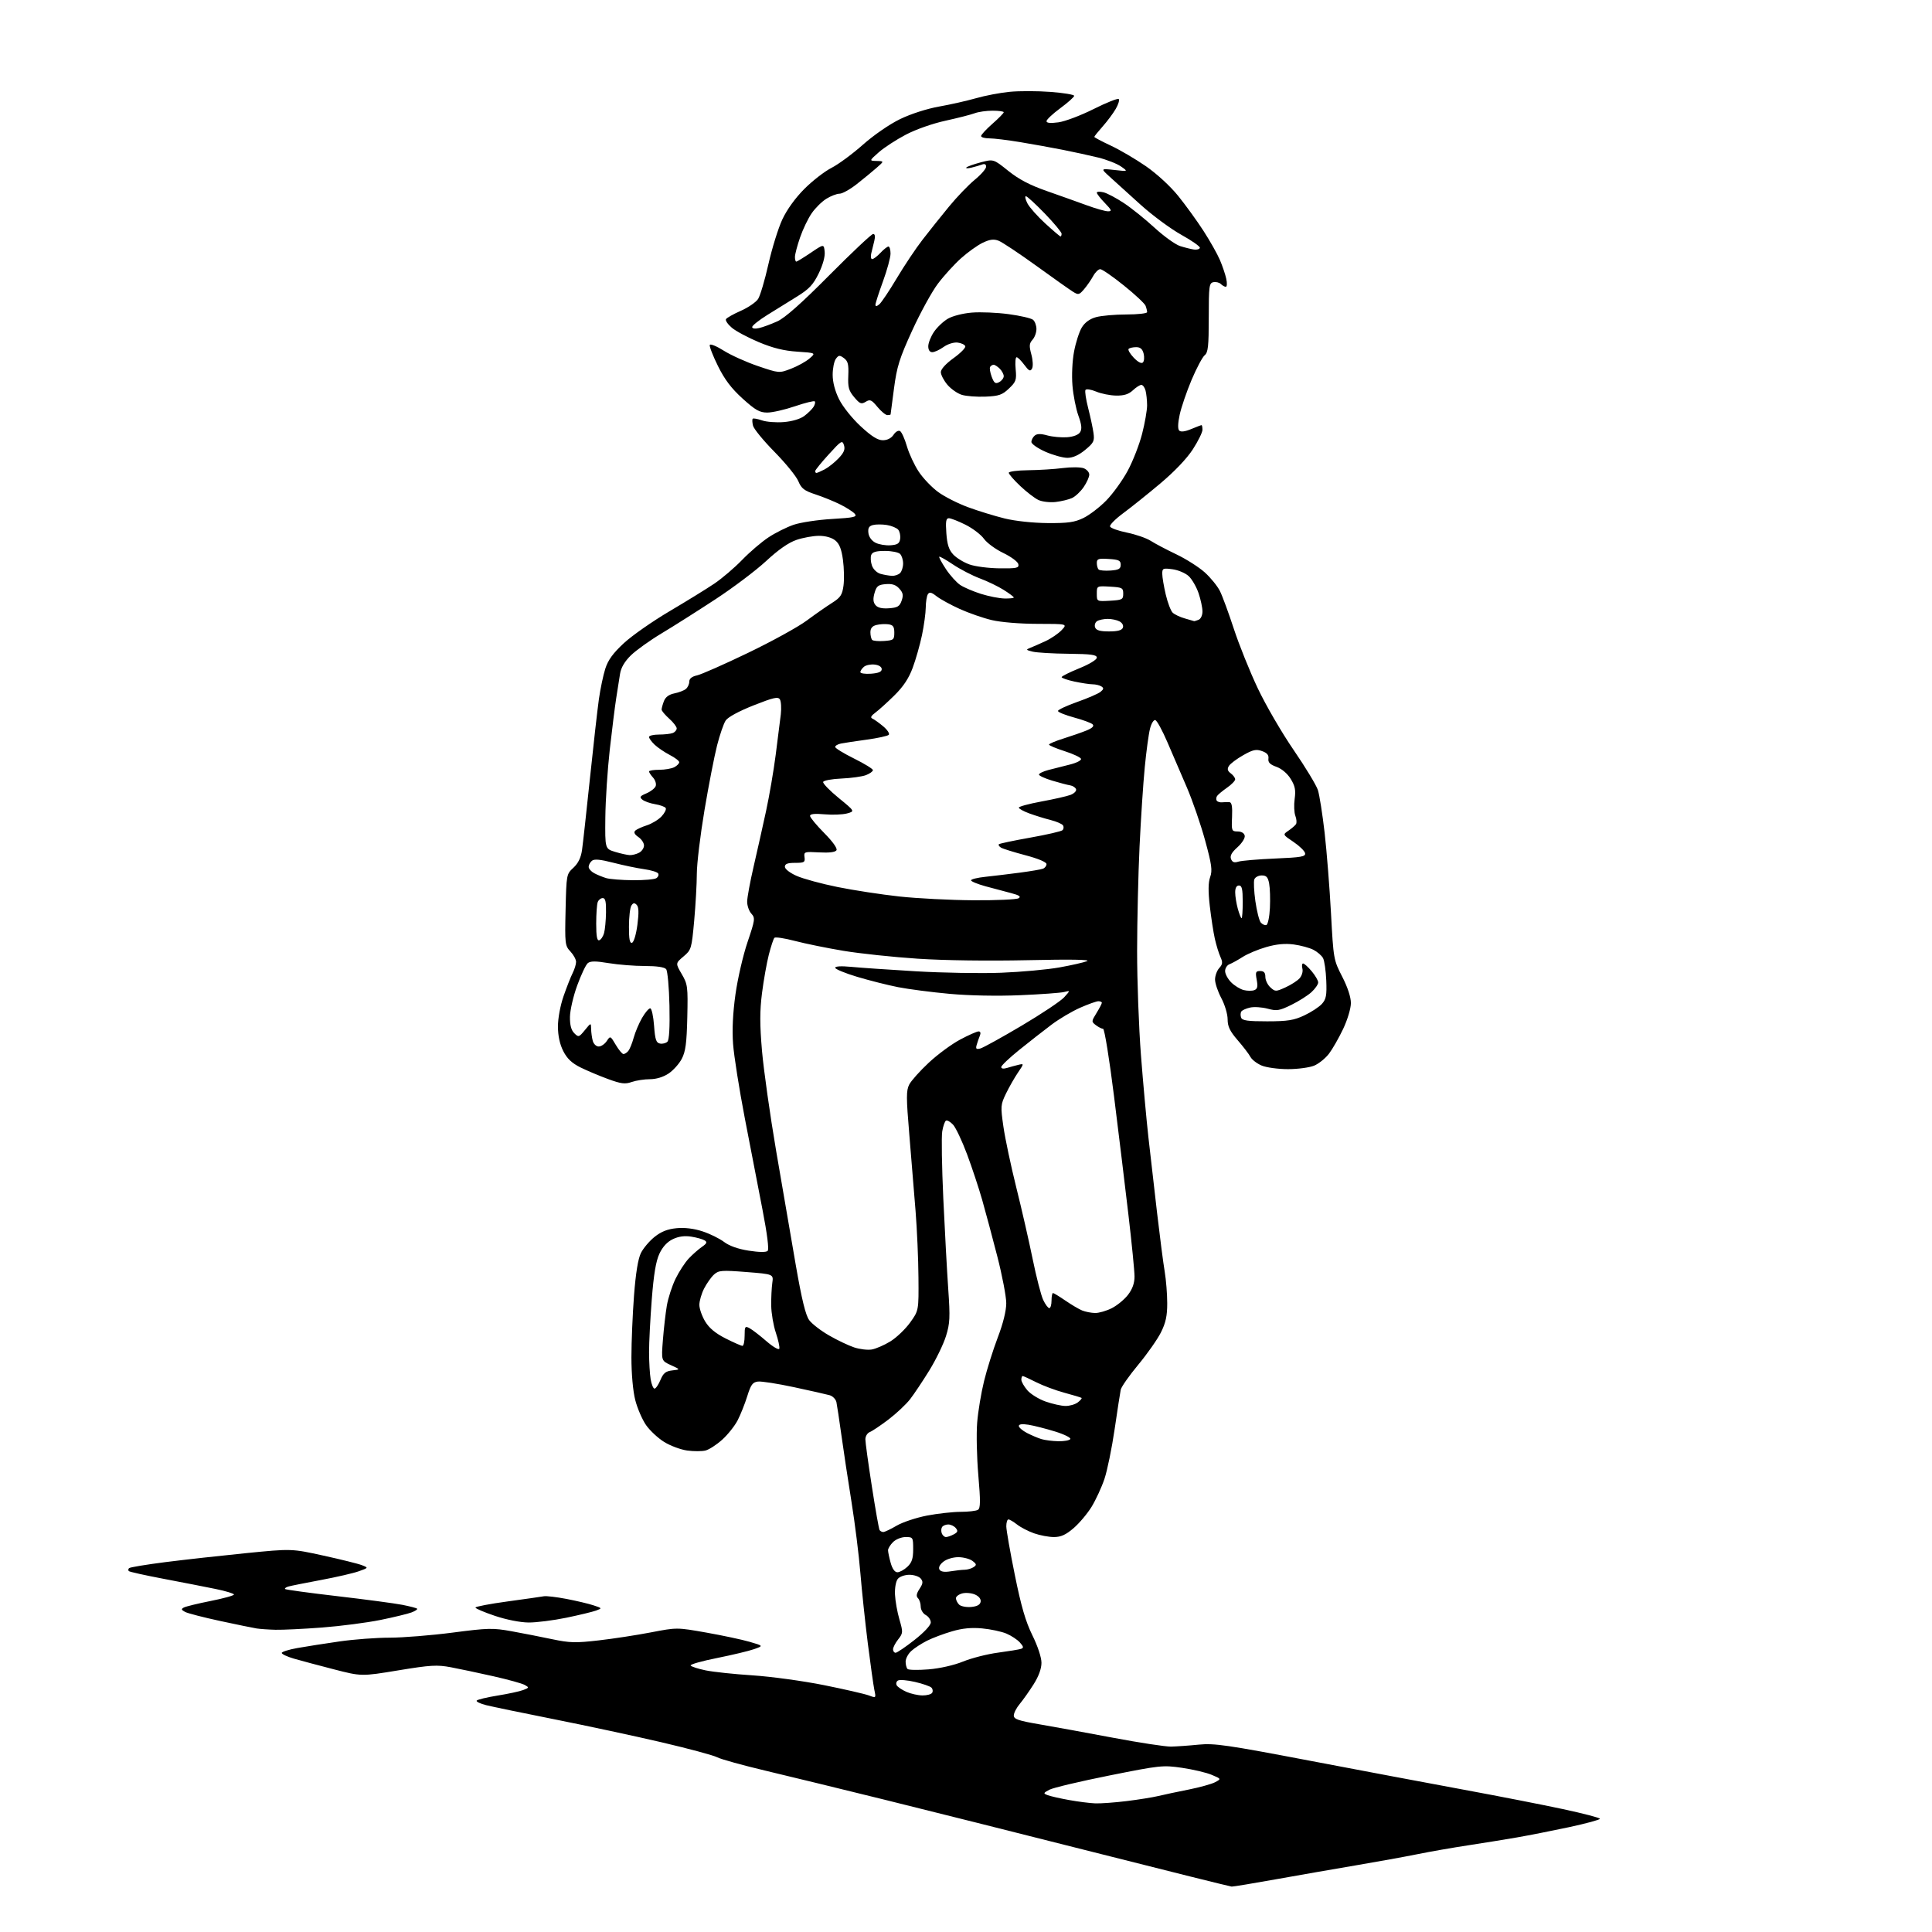 <?xml version="1.0" encoding="UTF-8" standalone="no"?>
<svg 
  version="1.1" 
  xmlns="http://www.w3.org/2000/svg" 
  xmlns:xlink="http://www.w3.org/1999/xlink" 
  xmlns:svg="http://www.w3.org/2000/svg"
  xmlns:rdf="http://www.w3.org/1999/02/22-rdf-syntax-ns#"
  xmlns:cc="http://creativecommons.org/ns#"
  xmlns:dc="http://purl.org/dc/elements/1.1/"
  viewBox="0 0 768 768"
  width="768"
  height="768"
>
<style>svg {background-color: white; }</style>"
<path stroke="none" fill="black" fill-rule="evenodd" d="M489.61,749.95C489.00,749.92 464.43,743.80 435.00,736.34C405.57,728.89 368.00,719.46 351.50,715.38C335.00,711.30 313.90,706.16 304.61,703.95C295.32,701.75 286.54,699.32 285.11,698.55C283.67,697.78 273.70,695.09 262.94,692.58C252.18,690.07 233.06,685.97 220.44,683.46C207.82,680.95 195.59,678.42 193.26,677.83C190.93,677.25 189.23,676.43 189.48,676.03C189.74,675.62 193.43,674.72 197.69,674.03C201.95,673.35 206.58,672.35 207.97,671.82C210.36,670.91 210.39,670.80 208.59,669.79C207.54,669.20 201.91,667.64 196.09,666.33C190.26,665.02 182.68,663.41 179.22,662.76C173.72,661.73 171.15,661.88 158.31,664.00C143.68,666.41 143.68,666.41 132.59,663.55C126.49,661.98 119.36,660.07 116.75,659.31C114.14,658.55 112.00,657.54 112.00,657.07C112.00,656.61 114.81,655.72 118.25,655.11C121.69,654.50 129.19,653.32 134.93,652.50C140.66,651.67 149.66,651.00 154.93,651.00C160.19,650.99 171.42,650.09 179.89,648.99C194.06,647.14 195.91,647.10 203.39,648.45C207.85,649.26 215.10,650.68 219.50,651.61C226.48,653.08 228.84,653.14 238.00,652.08C243.78,651.42 253.13,649.98 258.79,648.89C269.08,646.91 269.08,646.91 280.79,648.98C287.23,650.12 294.98,651.77 298.00,652.65C303.50,654.25 303.50,654.25 299.74,655.57C297.68,656.30 291.05,657.88 285.02,659.09C278.99,660.29 274.27,661.63 274.54,662.07C274.81,662.51 277.48,663.37 280.46,663.99C283.44,664.61 291.87,665.51 299.19,665.98C306.51,666.46 319.28,668.21 327.56,669.87C335.84,671.54 343.89,673.39 345.44,673.98C348.24,675.04 348.26,675.03 347.57,671.77C347.20,669.97 346.03,661.65 344.97,653.28C343.92,644.92 342.59,632.32 342.01,625.28C341.44,618.25 339.85,605.52 338.48,597.00C337.11,588.48 335.31,576.55 334.47,570.50C333.63,564.45 332.74,558.54 332.49,557.37C332.23,556.20 331.00,554.95 329.76,554.61C328.52,554.26 322.17,552.83 315.65,551.43C309.14,550.03 302.67,549.02 301.29,549.19C299.19,549.45 298.47,550.42 297.05,555.00C296.11,558.02 294.39,562.33 293.24,564.57C292.09,566.81 289.32,570.28 287.10,572.29C284.87,574.30 281.88,576.24 280.45,576.60C279.03,576.96 275.75,576.96 273.18,576.61C270.61,576.26 266.49,574.73 264.03,573.21C261.57,571.69 258.32,568.66 256.81,566.48C255.29,564.29 253.36,559.82 252.52,556.54C251.61,552.96 251.00,546.17 251.00,539.54C251.00,533.47 251.47,522.43 252.03,515.01C252.72,506.04 253.64,500.37 254.78,498.08C255.73,496.18 258.17,493.30 260.21,491.67C262.85,489.57 265.37,488.57 268.93,488.23C272.16,487.92 275.83,488.36 279.22,489.47C282.12,490.41 285.97,492.30 287.78,493.66C289.89,495.26 293.38,496.50 297.63,497.16C301.76,497.81 304.56,497.84 305.15,497.25C305.75,496.65 304.98,490.56 303.11,480.90C301.46,472.43 298.29,456.05 296.07,444.50C293.85,432.95 291.75,419.68 291.41,415.00C290.99,409.39 291.32,402.68 292.36,395.25C293.23,389.06 295.38,379.73 297.15,374.52C300.16,365.61 300.25,364.94 298.68,363.19C297.75,362.18 297.00,360.03 297.01,358.42C297.01,356.81 298.17,350.55 299.57,344.50C300.97,338.45 303.19,328.55 304.50,322.50C305.81,316.45 307.55,306.32 308.36,300.00C309.18,293.68 310.09,286.46 310.38,283.98C310.66,281.49 310.50,278.81 310.02,278.03C309.29,276.85 307.50,277.26 299.52,280.41C293.67,282.73 289.34,285.08 288.46,286.43C287.66,287.64 286.13,292.09 285.05,296.31C283.97,300.54 281.71,312.13 280.04,322.07C278.37,332.02 277.00,343.38 277.00,347.33C276.99,351.27 276.52,359.68 275.95,366.00C274.93,377.17 274.81,377.58 271.70,380.21C268.50,382.92 268.50,382.92 271.00,387.21C273.37,391.27 273.48,392.18 273.21,404.37C272.97,414.64 272.53,417.98 271.03,420.87C269.99,422.87 267.62,425.51 265.76,426.75C263.65,428.15 260.86,429.00 258.34,429.00C256.12,429.00 252.87,429.50 251.12,430.11C248.46,431.04 246.91,430.84 241.72,428.94C238.30,427.69 233.37,425.61 230.77,424.33C227.33,422.62 225.45,420.85 223.92,417.85C222.53,415.12 221.81,411.80 221.79,408.11C221.78,404.83 222.71,399.79 224.02,396.00C225.26,392.43 226.89,388.28 227.64,386.80C228.39,385.31 229.00,383.32 229.00,382.36C229.00,381.41 227.99,379.55 226.75,378.23C224.60,375.94 224.51,375.21 224.83,361.67C225.15,347.64 225.18,347.48 227.94,344.94C229.84,343.18 230.92,340.97 231.36,337.94C231.71,335.50 233.12,322.70 234.50,309.50C235.88,296.30 237.48,282.12 238.06,278.00C238.64,273.88 239.79,268.38 240.62,265.80C241.72,262.36 243.70,259.64 248.01,255.65C251.24,252.66 259.43,246.94 266.20,242.95C272.96,238.95 280.98,234.02 284.00,231.97C287.02,229.93 291.98,225.70 295.00,222.58C298.02,219.45 302.75,215.41 305.50,213.60C308.25,211.78 312.75,209.54 315.50,208.60C318.25,207.67 325.11,206.63 330.75,206.30C339.47,205.79 340.82,205.49 339.81,204.27C339.16,203.49 336.57,201.82 334.06,200.56C331.55,199.30 327.09,197.49 324.15,196.53C319.68,195.06 318.56,194.20 317.34,191.26C316.53,189.33 312.28,184.11 307.90,179.65C303.51,175.20 299.66,170.50 299.34,169.23C299.02,167.95 298.97,166.70 299.22,166.45C299.47,166.20 301.13,166.50 302.90,167.11C304.67,167.73 308.59,168.03 311.60,167.78C314.89,167.51 318.14,166.54 319.71,165.36C321.16,164.28 322.81,162.66 323.39,161.75C323.96,160.84 324.18,159.85 323.88,159.55C323.58,159.25 320.03,160.13 315.99,161.50C311.95,162.88 307.01,164.00 305.00,164.00C301.96,164.00 300.29,163.05 295.19,158.44C290.72,154.39 288.06,150.87 285.41,145.52C283.41,141.48 281.94,137.70 282.14,137.14C282.34,136.57 284.83,137.58 287.68,139.38C290.53,141.18 296.65,143.94 301.29,145.52C309.72,148.38 309.72,148.38 314.43,146.58C317.02,145.59 320.32,143.77 321.76,142.53C324.37,140.29 324.37,140.29 316.93,139.79C311.62,139.44 307.27,138.37 301.68,136.03C297.38,134.23 292.54,131.65 290.93,130.29C289.32,128.93 288.26,127.38 288.59,126.86C288.92,126.33 291.58,124.83 294.51,123.54C297.44,122.24 300.52,120.13 301.36,118.84C302.19,117.55 304.04,111.33 305.46,105.00C306.89,98.67 309.38,90.66 311.00,87.20C312.83,83.29 316.16,78.68 319.78,75.06C322.98,71.86 327.83,68.10 330.55,66.72C333.27,65.33 338.88,61.20 343.00,57.54C347.33,53.70 353.59,49.39 357.79,47.35C362.09,45.27 368.46,43.22 373.29,42.36C377.81,41.56 384.43,40.06 388.00,39.04C391.57,38.01 397.57,36.87 401.33,36.50C405.08,36.13 412.39,36.14 417.58,36.53C422.76,36.92 427.00,37.62 427.00,38.09C427.00,38.55 424.52,40.77 421.50,43.00C418.47,45.23 416.00,47.56 416.00,48.17C416.00,48.91 417.56,49.06 420.75,48.63C423.36,48.27 429.67,45.89 434.76,43.33C439.85,40.78 444.33,39.00 444.71,39.37C445.09,39.75 444.56,41.51 443.53,43.28C442.51,45.05 440.17,48.19 438.34,50.25C436.50,52.32 435.00,54.19 435.00,54.41C435.00,54.63 437.94,56.19 441.53,57.87C445.13,59.55 451.41,63.24 455.51,66.07C459.82,69.05 465.21,74.00 468.33,77.86C471.28,81.51 475.81,87.76 478.39,91.75C480.97,95.74 483.90,100.94 484.91,103.29C485.92,105.65 487.07,109.02 487.45,110.79C487.84,112.56 487.76,114.00 487.28,114.00C486.80,114.00 485.91,113.51 485.31,112.91C484.70,112.30 483.38,111.97 482.36,112.17C480.66,112.50 480.50,113.68 480.50,126.22C480.50,137.63 480.23,140.13 478.88,141.21C478.00,141.92 475.65,146.33 473.67,151.01C471.70,155.70 469.57,161.93 468.94,164.86C468.20,168.31 468.14,170.54 468.76,171.16C469.39,171.79 471.06,171.58 473.49,170.57C475.56,169.71 477.41,169.00 477.62,169.00C477.83,169.00 478.00,169.83 478.00,170.84C478.00,171.86 476.27,175.36 474.16,178.63C471.78,182.31 466.85,187.48 461.19,192.23C456.17,196.45 449.55,201.75 446.47,204.02C443.40,206.29 441.05,208.66 441.26,209.29C441.47,209.92 444.50,211.02 447.99,211.72C451.47,212.43 455.71,213.90 457.41,214.98C459.11,216.07 463.70,218.49 467.62,220.36C471.53,222.23 476.63,225.47 478.94,227.56C481.25,229.65 483.95,232.97 484.93,234.93C485.92,236.89 488.41,243.68 490.48,250.00C492.55,256.32 496.84,266.97 500.00,273.65C503.17,280.33 509.58,291.36 514.25,298.15C518.91,304.94 523.24,312.10 523.88,314.05C524.51,316.01 525.71,323.66 526.56,331.05C527.40,338.45 528.54,352.82 529.09,363.00C530.07,381.27 530.13,381.58 533.54,388.22C535.69,392.40 537.00,396.36 537.00,398.72C537.00,400.86 535.67,405.31 533.93,409.00C532.23,412.57 529.70,417.01 528.29,418.86C526.89,420.70 524.24,422.84 522.40,423.61C520.57,424.37 515.89,425.00 512.00,425.00C508.11,425.00 503.41,424.36 501.55,423.58C499.69,422.81 497.67,421.26 497.07,420.14C496.48,419.02 494.19,416.03 491.99,413.49C488.89,409.90 488.00,408.06 488.00,405.18C488.00,403.15 486.88,399.37 485.50,396.79C484.12,394.20 483.00,390.87 483.00,389.37C483.00,387.88 483.75,385.83 484.66,384.82C486.03,383.31 486.11,382.54 485.15,380.42C484.50,379.01 483.50,375.75 482.92,373.18C482.34,370.60 481.44,364.74 480.91,360.14C480.24,354.27 480.28,350.83 481.06,348.64C482.00,346.00 481.68,343.68 479.03,334.00C477.30,327.68 474.04,318.23 471.79,313.00C469.54,307.77 466.07,299.71 464.08,295.08C462.09,290.44 459.93,286.48 459.28,286.26C458.62,286.04 457.69,287.52 457.14,289.69C456.61,291.78 455.67,298.68 455.06,305.00C454.44,311.32 453.51,325.50 452.99,336.50C452.47,347.50 452.03,366.18 452.02,378.00C452.01,389.82 452.70,408.50 453.55,419.50C454.40,430.50 455.73,445.12 456.50,452.00C457.27,458.88 458.82,472.38 459.94,482.00C461.06,491.62 462.43,502.20 462.99,505.50C463.54,508.80 463.99,514.45 463.99,518.05C464.00,523.05 463.41,525.80 461.50,529.63C460.12,532.39 456.06,538.18 452.48,542.49C448.89,546.81 445.76,551.27 445.51,552.42C445.27,553.56 444.18,560.65 443.08,568.16C441.98,575.67 440.16,584.56 439.03,587.91C437.90,591.27 435.59,596.25 433.91,599.00C432.22,601.74 429.00,605.56 426.74,607.49C423.66,610.13 421.72,611.00 418.95,611.00C416.91,611.00 413.37,610.33 411.06,609.52C408.76,608.71 405.71,607.13 404.30,606.02C402.89,604.91 401.34,604.00 400.87,604.00C400.39,604.00 400.01,605.24 400.02,606.75C400.03,608.26 401.56,616.98 403.42,626.12C405.94,638.56 407.69,644.58 410.39,650.06C412.52,654.38 414.00,658.86 414.00,660.99C414.00,663.32 412.89,666.37 410.87,669.55C409.15,672.27 406.67,675.77 405.37,677.33C404.07,678.88 403.00,680.95 403.00,681.92C403.00,683.39 404.77,684.00 413.25,685.45C418.89,686.41 432.05,688.82 442.50,690.79C452.95,692.76 463.30,694.34 465.50,694.30C467.70,694.25 472.65,693.91 476.50,693.52C482.70,692.91 487.71,693.63 520.50,699.88C540.85,703.76 568.52,708.97 582.00,711.46C595.48,713.95 613.14,717.40 621.25,719.14C629.36,720.87 636.00,722.61 636.00,722.99C636.00,723.38 630.49,724.87 623.75,726.32C617.01,727.76 607.67,729.60 603.00,730.41C598.33,731.22 589.55,732.64 583.50,733.56C577.45,734.48 568.45,736.05 563.50,737.06C558.55,738.06 547.52,740.06 539.00,741.50C530.48,742.94 516.13,745.45 507.11,747.06C498.10,748.68 490.23,749.98 489.61,749.95zM435.45,716.87C437.62,716.94 443.24,716.53 447.95,715.95C452.65,715.37 458.30,714.46 460.50,713.93C462.70,713.40 468.10,712.25 472.50,711.38C476.90,710.50 481.62,709.19 483.00,708.47C485.50,707.14 485.50,707.14 481.66,705.52C479.55,704.63 474.26,703.38 469.90,702.74C462.26,701.63 461.20,701.74 440.89,705.81C429.30,708.13 418.62,710.66 417.16,711.44C414.71,712.73 414.65,712.91 416.41,713.59C417.46,714.00 421.29,714.88 424.91,715.53C428.53,716.19 433.28,716.79 435.45,716.87zM366.69,673.96C368.45,673.98 370.18,673.51 370.55,672.91C370.92,672.31 370.79,671.39 370.26,670.86C369.72,670.32 366.78,669.30 363.71,668.59C360.65,667.88 357.60,667.63 356.94,668.04C356.28,668.44 356.08,669.32 356.49,669.99C356.90,670.65 358.65,671.81 360.37,672.56C362.09,673.31 364.94,673.94 366.69,673.96zM369.11,663.60C373.61,663.23 379.22,661.96 382.86,660.48C386.25,659.10 392.50,657.51 396.76,656.95C401.02,656.38 405.12,655.70 405.89,655.44C406.99,655.06 406.89,654.54 405.41,652.90C404.38,651.76 401.96,650.17 400.02,649.36C398.08,648.55 393.77,647.63 390.44,647.32C386.21,646.92 382.60,647.26 378.47,648.47C375.22,649.41 370.75,651.09 368.53,652.20C366.31,653.32 363.49,655.15 362.25,656.29C361.01,657.42 360.00,659.32 360.00,660.51C360.00,661.70 360.34,663.02 360.75,663.44C361.16,663.87 364.92,663.94 369.11,663.60zM356.02,657.00C356.58,657.00 359.96,654.71 363.52,651.91C367.38,648.88 370.00,646.06 370.00,644.94C370.00,643.91 369.10,642.59 368.00,642.00C366.90,641.41 366.00,639.91 366.00,638.66C366.00,637.42 365.51,635.91 364.91,635.31C364.12,634.52 364.29,633.49 365.53,631.60C366.91,629.49 367.00,628.70 366.00,627.49C365.31,626.67 363.29,626.00 361.50,626.00C359.71,626.00 357.64,626.72 356.91,627.61C356.14,628.53 355.66,631.17 355.77,633.81C355.88,636.33 356.67,640.80 357.53,643.74C359.01,648.85 358.99,649.19 357.04,651.68C355.92,653.10 355.00,654.88 355.00,655.63C355.00,656.39 355.46,657.00 356.02,657.00zM109.50,647.86C106.75,647.79 103.38,647.55 102.00,647.34C100.62,647.12 94.10,645.78 87.50,644.36C80.90,642.94 74.64,641.32 73.59,640.77C72.05,639.95 71.95,639.61 73.09,639.01C73.87,638.59 78.66,637.42 83.75,636.41C88.84,635.40 93.00,634.25 93.00,633.85C93.00,633.46 89.74,632.47 85.75,631.65C81.76,630.83 72.48,629.02 65.12,627.62C57.77,626.23 51.51,624.84 51.21,624.54C50.91,624.24 50.95,623.71 51.31,623.36C51.66,623.01 58.14,621.94 65.72,620.97C73.30,620.01 87.69,618.41 97.70,617.41C115.90,615.60 115.90,615.60 128.61,618.39C135.60,619.92 142.49,621.63 143.91,622.20C146.50,623.22 146.50,623.22 142.61,624.61C140.47,625.37 133.72,626.93 127.61,628.07C121.50,629.21 115.68,630.37 114.67,630.66C113.67,630.95 113.07,631.40 113.33,631.67C113.60,631.93 122.97,633.21 134.16,634.51C145.35,635.81 156.94,637.36 159.92,637.94C162.91,638.53 165.56,639.22 165.81,639.48C166.07,639.73 165.08,640.40 163.61,640.96C162.14,641.52 156.56,642.87 151.22,643.96C145.87,645.04 135.43,646.40 128.00,646.97C120.58,647.53 112.25,647.93 109.50,647.86zM210.14,644.97C206.80,644.95 201.34,643.87 196.75,642.33C192.49,640.90 189.00,639.42 189.00,639.03C189.00,638.65 194.74,637.55 201.75,636.60C208.76,635.64 215.27,634.72 216.20,634.54C217.14,634.36 221.16,634.83 225.15,635.59C229.13,636.35 233.98,637.50 235.91,638.14C239.40,639.29 239.41,639.31 236.96,640.22C235.61,640.72 230.29,642.00 225.14,643.07C219.99,644.13 213.24,644.99 210.14,644.97zM385.99,638.80C388.37,638.59 389.59,637.94 389.81,636.76C390.02,635.68 389.19,634.59 387.64,633.88C386.27,633.26 383.99,633.04 382.57,633.39C381.16,633.75 380.00,634.61 380.00,635.32C380.00,636.02 380.56,637.16 381.25,637.85C381.93,638.53 384.06,638.96 385.99,638.80zM356.73,625.00C357.63,625.00 359.41,624.02 360.69,622.83C362.48,621.14 363.00,619.58 363.00,615.83C363.00,611.13 362.92,611.00 360.00,611.00C358.33,611.00 356.11,611.89 355.00,613.00C353.90,614.10 353.00,615.56 353.01,616.25C353.01,616.94 353.48,619.19 354.05,621.25C354.71,623.63 355.69,625.00 356.73,625.00zM377.88,624.62C379.87,624.29 382.40,624.01 383.50,624.00C384.60,623.98 386.18,623.52 387.00,622.97C388.30,622.10 388.24,621.76 386.56,620.48C385.49,619.67 382.95,619.00 380.92,619.00C378.82,619.00 376.24,619.79 374.95,620.84C373.53,621.99 372.98,623.15 373.47,623.95C373.99,624.80 375.46,625.02 377.88,624.62zM376.03,611.00C376.64,611.00 378.03,610.52 379.13,609.93C380.73,609.08 380.89,608.57 379.94,607.43C379.29,606.64 377.94,606.00 376.94,606.00C375.94,606.00 374.83,606.47 374.47,607.05C374.11,607.62 374.07,608.75 374.38,609.55C374.69,610.35 375.43,611.00 376.03,611.00zM351.13,609.00C351.69,609.00 354.08,607.86 356.45,606.47C358.82,605.09 364.23,603.29 368.47,602.47C372.71,601.66 378.72,600.99 381.84,600.98C384.95,600.98 388.07,600.61 388.76,600.17C389.76,599.53 389.79,596.73 388.90,586.43C388.29,579.32 388.08,569.90 388.44,565.50C388.79,561.10 390.03,553.67 391.18,549.00C392.32,544.33 394.78,536.52 396.63,531.66C398.76,526.09 400.00,521.06 400.00,518.04C400.00,515.40 398.39,507.00 396.43,499.37C394.47,491.74 391.77,481.68 390.44,477.00C389.11,472.32 386.40,464.15 384.42,458.84C382.44,453.53 379.93,448.23 378.85,447.07C377.77,445.91 376.50,445.19 376.03,445.48C375.56,445.77 374.89,447.70 374.55,449.76C374.20,451.81 374.40,463.85 374.98,476.50C375.57,489.15 376.45,505.31 376.94,512.42C377.73,523.73 377.62,526.06 376.03,531.16C375.03,534.37 372.06,540.48 369.43,544.75C366.80,549.01 363.35,554.18 361.76,556.23C360.16,558.28 356.31,561.90 353.18,564.28C350.06,566.65 346.71,568.90 345.75,569.27C344.79,569.64 344.00,570.93 344.00,572.15C344.00,573.37 345.16,581.80 346.58,590.90C347.99,600.00 349.37,607.79 349.64,608.22C349.90,608.65 350.57,609.00 351.13,609.00zM420.69,572.91C423.00,572.96 425.15,572.57 425.47,572.05C425.79,571.53 423.06,570.17 419.39,569.04C415.72,567.91 410.98,566.70 408.86,566.36C406.34,565.96 405.00,566.13 405.00,566.85C405.00,567.45 406.46,568.70 408.24,569.63C410.03,570.55 412.61,571.65 413.99,572.07C415.37,572.48 418.39,572.87 420.69,572.91zM423.50,558.89C425.15,558.92 427.37,558.28 428.43,557.48C429.49,556.68 430.16,555.87 429.93,555.69C429.69,555.51 426.65,554.59 423.16,553.65C419.67,552.71 414.62,550.83 411.94,549.47C409.26,548.11 406.83,547.00 406.53,547.00C406.24,547.00 406.00,547.65 406.00,548.44C406.00,549.24 407.07,551.13 408.38,552.65C409.68,554.17 412.94,556.18 415.63,557.13C418.31,558.07 421.85,558.87 423.50,558.89zM260.18,552.00C260.69,552.00 261.75,550.45 262.54,548.56C263.69,545.81 264.62,545.06 267.24,544.76C270.50,544.40 270.50,544.40 266.68,542.66C262.87,540.92 262.87,540.92 263.51,532.71C263.86,528.19 264.57,522.02 265.08,519.00C265.60,515.98 267.16,511.16 268.55,508.31C269.95,505.45 272.31,501.83 273.80,500.26C275.28,498.69 277.62,496.63 279.00,495.67C280.98,494.30 281.21,493.76 280.11,493.08C279.35,492.60 276.96,491.93 274.81,491.59C272.15,491.16 269.80,491.48 267.49,492.57C265.25,493.63 263.42,495.61 262.14,498.34C260.74,501.31 259.87,506.52 259.09,516.53C258.49,524.25 258.00,533.70 258.01,537.53C258.02,541.37 258.30,546.19 258.64,548.25C258.98,550.31 259.68,552.00 260.18,552.00zM309.79,536.13C310.00,535.51 309.37,532.64 308.40,529.75C307.43,526.86 306.61,522.02 306.57,519.00C306.53,515.98 306.73,511.93 307.00,510.00C307.50,506.50 307.50,506.50 296.69,505.65C286.87,504.88 285.68,504.98 283.83,506.65C282.71,507.67 280.94,510.17 279.89,512.21C278.85,514.25 278.00,517.18 278.01,518.71C278.01,520.24 279.05,523.21 280.32,525.31C281.91,527.94 284.43,530.03 288.45,532.06C291.66,533.68 294.67,535.00 295.14,535.00C295.61,535.00 296.00,533.18 296.00,530.96C296.00,527.28 296.17,527.02 297.95,527.97C299.02,528.54 302.04,530.87 304.65,533.13C307.27,535.40 309.58,536.75 309.79,536.13zM346.50,536.45C348.15,536.18 351.49,534.73 353.93,533.23C356.37,531.73 359.90,528.35 361.79,525.73C365.21,520.97 365.21,520.97 365.10,507.74C365.05,500.46 364.53,488.65 363.96,481.50C363.40,474.35 362.28,460.70 361.48,451.18C360.22,436.18 360.21,433.49 361.45,431.10C362.23,429.59 365.72,425.68 369.21,422.43C372.70,419.17 378.30,415.04 381.67,413.25C385.03,411.46 388.33,410.00 389.00,410.00C389.76,410.00 389.95,410.65 389.49,411.75C389.10,412.71 388.53,414.36 388.23,415.41C387.79,416.93 388.09,417.21 389.70,416.79C390.81,416.50 398.19,412.42 406.11,407.73C414.02,403.04 421.62,397.97 423.00,396.46C425.50,393.70 425.50,393.70 423.00,394.34C421.62,394.69 413.75,395.26 405.50,395.61C396.46,396.00 385.34,395.78 377.50,395.07C370.35,394.42 361.12,393.22 357.00,392.41C352.88,391.60 345.56,389.75 340.75,388.31C335.94,386.87 332.00,385.24 332.00,384.70C332.00,384.10 334.42,383.96 338.25,384.33C341.69,384.67 353.27,385.46 364.00,386.10C374.73,386.73 390.02,387.00 398.00,386.68C405.98,386.37 416.38,385.42 421.11,384.57C425.85,383.73 430.80,382.60 432.11,382.07C433.68,381.44 425.60,381.31 408.50,381.69C392.85,382.03 375.46,381.80 364.81,381.10C355.09,380.46 341.81,379.05 335.31,377.97C328.82,376.89 320.13,375.12 316.01,374.04C311.89,372.96 308.22,372.40 307.84,372.79C307.46,373.18 306.47,376.20 305.62,379.50C304.78,382.80 303.56,389.67 302.91,394.77C302.00,401.91 302.01,407.22 302.91,417.77C303.57,425.32 306.09,443.20 308.53,457.50C310.96,471.80 314.47,492.18 316.32,502.80C318.73,516.66 320.25,522.85 321.69,524.80C322.79,526.28 326.35,529.02 329.60,530.88C332.84,532.75 337.30,534.87 339.50,535.60C341.70,536.34 344.85,536.72 346.50,536.45zM435.29,521.94C436.82,521.97 439.84,521.10 441.98,520.01C444.13,518.91 447.04,516.51 448.44,514.66C450.18,512.38 451.00,510.06 450.99,507.41C450.99,505.26 449.90,494.27 448.58,483.00C447.26,471.73 444.68,450.46 442.84,435.75C440.99,420.92 439.05,408.99 438.50,408.97C437.95,408.95 436.66,408.30 435.63,407.52C433.82,406.15 433.83,406.01 435.88,402.69C437.05,400.80 438.00,398.98 438.00,398.63C438.00,398.28 437.38,398.00 436.62,398.00C435.87,398.00 432.61,399.16 429.37,400.59C426.14,402.01 421.02,405.04 418.00,407.32C414.98,409.59 409.24,414.08 405.25,417.29C401.26,420.50 398.00,423.60 398.00,424.18C398.00,424.81 398.90,424.95 400.25,424.54C401.49,424.15 403.54,423.59 404.81,423.29C407.11,422.75 407.11,422.75 404.63,426.40C403.27,428.41 401.14,432.15 399.90,434.70C397.75,439.14 397.71,439.75 398.88,447.93C399.56,452.64 401.86,463.48 403.98,472.00C406.11,480.52 409.04,493.35 410.50,500.50C411.96,507.65 413.84,514.96 414.69,516.75C415.54,518.54 416.63,520.00 417.11,520.00C417.60,520.00 418.00,518.65 418.00,517.00C418.00,515.35 418.26,514.00 418.57,514.00C418.88,514.00 421.11,515.36 423.52,517.01C425.93,518.67 428.94,520.44 430.20,520.95C431.47,521.46 433.76,521.90 435.29,521.94zM247.84,419.00C248.35,419.00 249.22,418.44 249.78,417.75C250.34,417.06 251.30,414.70 251.90,412.50C252.51,410.30 254.01,406.74 255.25,404.60C256.49,402.45 257.95,400.76 258.50,400.83C259.05,400.91 259.73,404.01 260.00,407.73C260.41,413.29 260.83,414.54 262.36,414.83C263.38,415.03 264.70,414.70 265.31,414.09C266.02,413.38 266.30,408.37 266.12,399.75C265.96,392.47 265.37,385.94 264.80,385.25C264.13,384.45 261.06,384.00 256.32,384.00C252.23,384.00 245.77,383.49 241.97,382.86C236.74,381.99 234.71,382.00 233.65,382.87C232.88,383.51 230.99,387.50 229.45,391.74C227.90,395.97 226.61,401.57 226.57,404.18C226.52,407.46 227.05,409.47 228.27,410.70C229.97,412.40 230.15,412.35 232.49,409.49C234.93,406.50 234.93,406.50 234.98,409.00C235.00,410.38 235.30,412.51 235.63,413.75C235.97,415.00 237.01,416.00 237.99,416.00C238.96,416.00 240.40,415.03 241.19,413.84C242.60,411.71 242.64,411.72 244.78,415.34C245.96,417.35 247.34,419.00 247.84,419.00zM503.72,405.99C511.88,405.98 514.33,405.59 518.50,403.63C521.25,402.34 524.40,400.27 525.50,399.04C527.17,397.17 527.45,395.63 527.21,389.76C527.05,385.89 526.48,381.89 525.93,380.87C525.39,379.85 523.67,378.37 522.13,377.57C520.58,376.77 517.05,375.81 514.29,375.44C510.83,374.98 507.45,375.30 503.39,376.46C500.15,377.39 495.93,379.15 494.00,380.39C492.07,381.63 489.71,382.93 488.75,383.29C487.79,383.65 487.00,384.87 487.00,386.01C487.00,387.16 488.09,389.18 489.41,390.50C490.74,391.83 492.99,393.21 494.41,393.57C495.83,393.92 497.72,393.94 498.61,393.60C499.85,393.12 500.07,392.19 499.56,389.49C498.99,386.43 499.16,386.00 500.95,386.00C502.43,386.00 503.00,386.65 503.00,388.35C503.00,389.63 503.90,391.50 505.00,392.50C506.92,394.24 507.14,394.24 510.97,392.51C513.15,391.53 515.69,389.90 516.60,388.89C517.53,387.86 518.02,386.19 517.72,385.03C517.43,383.91 517.56,383.00 518.00,383.00C518.45,383.00 519.99,384.38 521.41,386.08C522.83,387.77 524.00,389.78 524.00,390.54C524.00,391.30 522.81,393.02 521.36,394.36C519.91,395.71 516.31,397.99 513.35,399.44C508.56,401.79 507.54,401.95 503.91,400.97C501.67,400.37 498.53,400.16 496.93,400.52C495.33,400.87 493.75,401.59 493.42,402.12C493.09,402.66 493.07,403.75 493.38,404.55C493.81,405.68 496.08,406.00 503.72,405.99zM251.25,374.75C251.96,374.52 252.88,371.42 253.38,367.60C254.01,362.75 253.92,360.52 253.08,359.68C252.19,358.79 251.69,358.87 250.97,360.01C250.45,360.83 250.02,364.57 250.02,368.33C250.00,373.36 250.33,375.06 251.25,374.75zM238.22,373.76C238.89,373.54 239.75,372.26 240.12,370.93C240.50,369.59 240.85,365.91 240.90,362.75C240.97,358.45 240.65,357.00 239.61,357.00C238.84,357.00 237.94,357.71 237.61,358.58C237.27,359.45 237.00,363.31 237.00,367.17C237.00,372.24 237.34,374.05 238.22,373.76zM503.40,367.70C504.01,367.50 504.64,364.45 504.81,360.92C504.98,357.39 504.85,353.04 504.51,351.25C504.04,348.68 503.42,348.00 501.56,348.00C500.27,348.00 498.95,348.70 498.62,349.55C498.29,350.41 498.48,354.31 499.03,358.23C499.59,362.14 500.55,365.96 501.17,366.71C501.79,367.45 502.80,367.90 503.40,367.70zM493.55,365.00C493.80,365.00 494.00,362.07 494.00,358.50C494.00,353.39 493.68,352.00 492.50,352.00C491.53,352.00 491.00,352.97 491.01,354.75C491.01,356.26 491.48,359.19 492.05,361.25C492.63,363.31 493.30,365.00 493.55,365.00zM387.00,357.87C396.07,357.93 404.14,357.56 404.92,357.07C405.96,356.41 405.17,355.86 401.92,355.02C399.49,354.39 394.91,353.17 391.75,352.31C388.59,351.44 386.00,350.38 386.00,349.94C386.00,349.50 388.59,348.87 391.75,348.54C394.91,348.20 401.03,347.47 405.35,346.90C409.66,346.33 413.83,345.62 414.60,345.32C415.37,345.03 416.00,344.20 416.00,343.49C416.00,342.70 412.69,341.31 407.61,339.97C403.00,338.75 398.62,337.39 397.89,336.93C397.16,336.48 396.79,335.88 397.07,335.60C397.34,335.32 402.96,334.14 409.54,332.97C416.12,331.80 421.89,330.47 422.36,330.01C422.84,329.55 422.93,328.70 422.57,328.11C422.21,327.53 420.02,326.58 417.71,325.99C415.39,325.41 411.59,324.23 409.25,323.38C406.91,322.53 405.00,321.48 405.00,321.04C405.00,320.61 409.04,319.52 413.97,318.61C418.91,317.71 424.12,316.52 425.55,315.98C426.99,315.43 427.98,314.43 427.75,313.74C427.52,313.06 426.47,312.36 425.42,312.19C424.36,312.03 421.14,311.18 418.25,310.31C415.36,309.44 413.00,308.36 413.00,307.90C413.00,307.45 414.69,306.63 416.75,306.09C418.81,305.55 422.66,304.57 425.29,303.92C427.93,303.27 429.92,302.25 429.72,301.65C429.52,301.06 426.58,299.68 423.18,298.59C419.78,297.50 417.00,296.33 417.00,295.99C417.00,295.65 419.59,294.56 422.75,293.57C425.91,292.58 430.04,291.14 431.93,290.37C434.24,289.42 435.02,288.62 434.34,287.94C433.79,287.39 430.47,286.16 426.97,285.22C423.47,284.27 420.59,283.11 420.56,282.63C420.53,282.15 423.97,280.54 428.20,279.04C432.44,277.55 436.62,275.73 437.50,275.00C438.77,273.95 438.83,273.51 437.80,272.85C437.08,272.40 435.51,272.02 434.30,272.02C433.09,272.01 429.83,271.51 427.05,270.92C424.27,270.32 422.01,269.53 422.01,269.17C422.02,268.80 425.17,267.23 429.01,265.67C433.06,264.03 436.00,262.24 436.00,261.42C436.00,260.28 433.75,259.98 424.75,259.88C418.56,259.82 412.15,259.44 410.50,259.04C407.82,258.39 407.72,258.23 409.50,257.54C410.60,257.11 413.34,255.91 415.58,254.87C417.83,253.83 420.72,251.86 422.01,250.49C424.35,248.00 424.35,248.00 412.42,247.99C405.47,247.98 397.90,247.36 394.26,246.50C390.82,245.69 385.07,243.69 381.48,242.06C377.88,240.43 373.75,238.16 372.30,237.02C370.25,235.41 369.47,235.23 368.84,236.22C368.40,236.92 368.02,239.30 368.00,241.50C367.98,243.70 367.30,248.65 366.50,252.50C365.69,256.35 364.03,262.20 362.80,265.49C361.24,269.70 359.06,272.97 355.48,276.49C352.68,279.25 349.29,282.31 347.94,283.30C346.25,284.55 345.89,285.27 346.79,285.65C347.49,285.95 349.43,287.34 351.10,288.74C352.76,290.13 353.75,291.65 353.29,292.11C352.83,292.57 348.87,293.43 344.48,294.03C340.09,294.63 335.49,295.32 334.25,295.58C333.01,295.83 332.00,296.44 332.00,296.93C332.00,297.42 335.38,299.49 339.50,301.53C343.62,303.57 347.00,305.65 347.00,306.14C347.00,306.64 345.76,307.53 344.25,308.12C342.74,308.70 338.37,309.31 334.54,309.48C330.71,309.64 327.42,310.25 327.22,310.83C327.03,311.41 329.80,314.27 333.37,317.19C339.87,322.50 339.87,322.50 336.69,323.36C334.93,323.83 330.91,323.98 327.75,323.70C323.85,323.35 322.00,323.55 322.00,324.32C322.00,324.94 324.53,328.00 327.62,331.12C331.05,334.59 332.95,337.26 332.51,337.99C332.03,338.76 329.62,339.06 325.64,338.84C319.76,338.51 319.51,338.60 319.81,340.75C320.09,342.77 319.70,343.00 316.06,343.00C313.05,343.00 312.00,343.40 312.00,344.56C312.00,345.45 314.00,347.00 316.70,348.19C319.28,349.33 326.61,351.33 332.97,352.61C339.33,353.90 350.38,355.59 357.52,356.37C364.66,357.14 377.93,357.82 387.00,357.87zM251.50,349.90C255.90,349.94 260.12,349.58 260.88,349.10C261.64,348.62 261.97,347.77 261.63,347.21C261.28,346.65 258.77,345.88 256.05,345.51C253.33,345.13 247.83,343.99 243.84,342.96C238.59,341.61 236.23,341.39 235.30,342.17C234.58,342.76 234.00,343.85 234.00,344.59C234.00,345.33 234.99,346.46 236.19,347.10C237.40,347.75 239.53,348.62 240.94,349.05C242.35,349.48 247.10,349.86 251.50,349.90zM492.26,342.52C493.49,342.13 500.03,341.57 506.80,341.28C517.35,340.83 519.06,340.53 518.79,339.16C518.62,338.28 516.55,336.26 514.18,334.67C509.87,331.78 509.87,331.78 512.18,330.20C513.46,329.33 514.80,328.18 515.16,327.64C515.53,327.11 515.42,325.61 514.93,324.32C514.44,323.03 514.31,319.99 514.65,317.56C515.13,314.05 514.80,312.42 513.07,309.62C511.76,307.49 509.51,305.59 507.42,304.83C504.83,303.90 504.02,303.07 504.22,301.57C504.42,300.15 503.68,299.28 501.68,298.57C499.32,297.73 498.07,298.00 494.18,300.21C491.60,301.67 489.05,303.59 488.50,304.49C487.76,305.70 487.95,306.45 489.25,307.42C490.21,308.13 491.00,309.20 491.00,309.79C491.00,310.38 489.54,311.89 487.75,313.13C485.96,314.38 484.19,315.85 483.82,316.40C483.44,316.95 483.37,317.79 483.65,318.25C483.94,318.72 484.92,319.02 485.84,318.93C486.75,318.84 488.07,318.82 488.76,318.88C489.65,318.97 489.94,320.70 489.76,324.75C489.51,330.28 489.60,330.50 491.99,330.52C493.52,330.53 494.61,331.19 494.80,332.23C494.98,333.16 493.68,335.20 491.90,336.80C489.61,338.84 488.86,340.21 489.35,341.46C489.85,342.76 490.61,343.04 492.26,342.52zM250.32,339.92C251.31,339.97 253.00,339.53 254.07,338.96C255.13,338.40 256.00,337.10 256.00,336.09C256.00,335.07 254.99,333.56 253.75,332.72C252.26,331.71 251.84,330.86 252.50,330.22C253.05,329.68 255.12,328.72 257.10,328.09C259.08,327.46 261.72,325.86 262.96,324.55C264.20,323.23 264.95,321.73 264.63,321.21C264.31,320.69 262.42,320.01 260.44,319.68C258.45,319.36 256.16,318.55 255.36,317.88C254.12,316.85 254.36,316.47 256.96,315.37C258.65,314.66 260.30,313.37 260.64,312.50C260.97,311.64 260.51,310.12 259.62,309.13C258.73,308.15 258.00,307.04 258.00,306.67C258.00,306.30 259.83,306.00 262.07,306.00C264.30,306.00 267.00,305.53 268.07,304.96C269.13,304.40 270.00,303.50 270.00,302.99C270.00,302.47 268.31,301.17 266.25,300.11C264.19,299.04 261.49,297.22 260.25,296.05C259.01,294.88 258.00,293.49 258.00,292.96C258.00,292.43 259.76,292.00 261.92,292.00C264.07,292.00 266.55,291.73 267.42,291.39C268.29,291.06 269.00,290.23 269.00,289.56C269.00,288.88 267.65,287.13 266.00,285.66C264.35,284.19 263.00,282.57 263.00,282.06C263.00,281.55 263.41,280.04 263.92,278.71C264.54,277.09 265.92,276.07 268.08,275.63C269.85,275.28 271.91,274.49 272.65,273.87C273.39,273.26 274.00,271.95 274.00,270.96C274.00,269.76 275.03,268.93 277.07,268.48C278.77,268.11 287.88,264.09 297.32,259.54C306.77,255.00 317.27,249.22 320.65,246.71C324.03,244.20 328.58,241.03 330.75,239.66C334.11,237.54 334.80,236.50 335.30,232.83C335.63,230.44 335.53,225.83 335.09,222.57C334.51,218.27 333.67,216.15 332.03,214.83C330.65,213.70 328.15,213.00 325.57,213.00C323.25,213.00 319.22,213.73 316.61,214.62C313.46,215.69 309.40,218.52 304.53,223.04C300.49,226.78 291.41,233.63 284.35,238.25C277.28,242.88 267.68,248.97 263.00,251.77C258.32,254.58 252.83,258.52 250.78,260.52C248.31,262.94 246.86,265.41 246.48,267.84C246.17,269.85 245.48,274.20 244.96,277.50C244.44,280.80 243.29,290.02 242.39,298.00C241.50,305.98 240.70,318.11 240.63,324.96C240.50,337.41 240.50,337.41 244.50,338.63C246.70,339.30 249.32,339.88 250.32,339.92zM346.25,267.81C349.22,267.59 350.50,267.05 350.50,266.00C350.50,265.10 349.38,264.37 347.69,264.18C346.14,264.00 344.23,264.39 343.44,265.05C342.65,265.71 342.00,266.67 342.00,267.18C342.00,267.69 343.91,267.98 346.25,267.81zM351.46,254.80C355.22,254.52 355.50,254.29 355.50,251.50C355.50,249.11 355.02,248.43 353.15,248.17C351.85,247.98 349.72,248.11 348.40,248.44C346.73,248.85 346.00,249.74 346.00,251.35C346.00,252.63 346.32,253.99 346.71,254.38C347.11,254.77 349.24,254.96 351.46,254.80zM440.86,251.00C444.29,251.00 445.96,250.55 446.36,249.52C446.69,248.65 446.13,247.61 445.03,247.02C443.99,246.46 441.86,246.01 440.32,246.02C438.77,246.02 436.87,246.43 436.10,246.91C435.34,247.40 434.99,248.52 435.32,249.40C435.77,250.57 437.27,251.00 440.86,251.00zM474.67,246.91C474.76,246.96 475.55,246.73 476.42,246.39C477.32,246.05 478.00,244.62 478.00,243.07C478.00,241.58 477.30,238.31 476.45,235.80C475.60,233.30 473.84,230.26 472.55,229.04C471.25,227.83 468.35,226.59 466.10,226.29C462.29,225.78 462.00,225.91 462.02,228.12C462.02,229.43 462.65,233.14 463.41,236.36C464.17,239.58 465.40,242.81 466.14,243.53C466.89,244.26 469.07,245.30 471.00,245.84C472.93,246.38 474.58,246.86 474.67,246.91zM353.39,241.80C356.80,241.55 357.62,241.05 358.41,238.78C359.17,236.62 358.98,235.63 357.48,233.98C356.12,232.47 354.64,231.98 352.08,232.20C349.08,232.46 348.43,232.97 347.64,235.73C346.98,238.06 347.08,239.40 348.02,240.53C348.91,241.60 350.63,242.00 353.39,241.80zM441.25,238.80C446.10,238.52 446.50,238.31 446.50,236.00C446.50,233.69 446.10,233.48 441.25,233.20C436.00,232.90 436.00,232.90 436.00,236.00C436.00,239.10 436.00,239.10 441.25,238.80zM399.25,237.91C401.31,237.96 403.00,237.78 403.00,237.51C403.00,237.24 401.20,235.89 398.99,234.50C396.79,233.11 392.51,231.04 389.48,229.91C386.45,228.77 381.67,226.29 378.85,224.40C376.03,222.50 373.56,221.11 373.36,221.30C373.16,221.50 374.37,223.72 376.03,226.24C377.70,228.75 380.27,231.60 381.75,232.57C383.23,233.54 386.93,235.12 389.97,236.08C393.01,237.03 397.19,237.86 399.25,237.91zM354.55,228.90C355.68,228.96 357.14,228.46 357.80,227.80C358.46,227.14 359.00,225.43 359.00,224.00C359.00,222.57 358.46,220.86 357.80,220.20C357.14,219.54 354.43,219.00 351.77,219.00C348.24,219.00 346.77,219.44 346.32,220.62C345.98,221.51 346.11,223.40 346.61,224.82C347.12,226.29 348.60,227.71 350.01,228.11C351.38,228.49 353.42,228.85 354.55,228.90zM441.46,226.80C444.73,226.56 445.50,226.12 445.50,224.50C445.50,222.82 444.73,222.45 440.75,222.20C436.65,221.93 436.00,222.15 436.00,223.78C436.00,224.82 436.32,225.99 436.71,226.38C437.11,226.77 439.24,226.96 441.46,226.80zM397.32,225.92C404.23,225.99 405.11,225.80 404.81,224.27C404.63,223.32 401.95,221.33 398.86,219.84C395.77,218.36 392.29,215.81 391.12,214.16C389.94,212.52 386.65,210.01 383.80,208.59C380.94,207.16 377.97,206.00 377.18,206.00C376.06,206.00 375.85,207.27 376.19,211.99C376.52,216.48 377.20,218.59 378.95,220.45C380.23,221.81 383.13,223.58 385.39,224.38C387.65,225.19 393.02,225.88 397.32,225.92zM354.00,216.76C356.80,216.55 357.57,216.04 357.83,214.19C358.01,212.93 357.66,211.30 357.06,210.57C356.46,209.85 354.43,209.01 352.56,208.70C350.68,208.40 348.19,208.40 347.02,208.71C345.42,209.12 344.97,209.91 345.20,211.86C345.38,213.42 346.49,214.96 348.00,215.74C349.38,216.44 352.07,216.90 354.00,216.76zM416.43,207.93C424.57,207.99 427.15,207.62 430.68,205.91C433.05,204.76 437.14,201.63 439.76,198.95C442.39,196.27 446.22,190.96 448.28,187.14C450.34,183.33 452.92,176.71 454.01,172.44C455.11,168.17 455.99,163.06 455.99,161.09C455.98,159.12 455.70,156.49 455.37,155.25C455.04,154.01 454.29,153.00 453.70,153.00C453.11,153.00 451.59,153.97 450.33,155.16C448.67,156.71 446.83,157.30 443.71,157.25C441.33,157.22 437.73,156.50 435.71,155.65C433.69,154.81 431.80,154.52 431.49,155.01C431.19,155.51 431.67,158.74 432.56,162.20C433.45,165.67 434.40,170.12 434.68,172.10C435.13,175.33 434.78,176.03 431.36,178.85C428.82,180.95 426.46,182.00 424.30,182.00C422.52,182.00 418.57,180.90 415.53,179.56C412.49,178.21 410.00,176.47 410.00,175.68C410.00,174.89 410.59,173.75 411.32,173.15C412.24,172.38 413.73,172.36 416.35,173.09C418.39,173.65 421.92,173.97 424.18,173.81C426.71,173.62 428.71,172.85 429.36,171.80C430.15,170.54 429.98,168.83 428.67,165.20C427.70,162.51 426.64,157.14 426.32,153.27C425.98,149.22 426.25,143.47 426.96,139.73C427.63,136.15 429.02,131.85 430.04,130.17C431.26,128.17 433.20,126.76 435.70,126.07C437.79,125.49 443.21,125.01 447.75,125.01C452.29,125.00 456.00,124.59 456.00,124.08C456.00,123.58 455.72,122.43 455.38,121.54C455.03,120.64 451.14,117.01 446.72,113.46C442.30,109.90 438.09,107.00 437.37,107.00C436.64,107.00 435.37,108.24 434.55,109.75C433.72,111.26 432.10,113.61 430.94,114.96C429.00,117.23 428.66,117.31 426.51,115.96C425.22,115.16 418.62,110.49 411.84,105.58C405.05,100.68 398.35,96.23 396.95,95.69C395.03,94.95 393.49,95.15 390.66,96.49C388.61,97.47 384.71,100.25 382.01,102.68C379.30,105.11 375.15,109.68 372.78,112.84C370.40,116.00 365.82,124.37 362.59,131.43C357.56,142.44 356.52,145.73 355.38,154.39C354.64,159.95 354.03,164.61 354.02,164.75C354.01,164.89 353.44,165.00 352.75,165.01C352.06,165.01 350.29,163.55 348.80,161.76C346.45,158.91 345.86,158.65 344.12,159.72C342.38,160.78 341.79,160.54 339.55,157.88C337.38,155.29 337.01,153.96 337.21,149.31C337.40,144.82 337.07,143.53 335.48,142.36C333.76,141.10 333.37,141.14 332.26,142.66C331.57,143.61 331.00,146.46 331.00,148.99C331.00,151.94 331.93,155.47 333.57,158.76C335.01,161.65 338.76,166.34 342.12,169.45C346.45,173.46 348.90,175.00 350.94,175.00C352.72,175.00 354.29,174.20 355.20,172.83C356.03,171.58 357.13,170.96 357.81,171.38C358.45,171.78 359.67,174.50 360.52,177.44C361.38,180.37 363.48,184.90 365.21,187.50C366.93,190.10 370.40,193.74 372.92,195.58C375.44,197.43 380.80,200.15 384.84,201.63C388.87,203.12 395.40,205.12 399.34,206.09C403.56,207.13 410.58,207.88 416.43,207.93zM419.62,199.55C417.36,199.80 414.29,199.45 412.81,198.76C411.32,198.07 408.06,195.56 405.56,193.19C403.05,190.83 401.00,188.46 401.00,187.94C401.00,187.43 404.49,186.96 408.75,186.92C413.01,186.87 419.20,186.49 422.50,186.06C425.80,185.64 429.51,185.67 430.75,186.12C431.99,186.58 433.00,187.72 433.00,188.66C433.00,189.61 432.00,191.84 430.77,193.63C429.54,195.42 427.46,197.38 426.14,197.98C424.82,198.58 421.89,199.29 419.62,199.55zM324.55,188.00C324.85,188.00 326.31,187.37 327.80,186.59C329.28,185.81 331.78,183.83 333.35,182.18C335.49,179.93 336.02,178.64 335.49,176.96C334.83,174.89 334.41,175.14 329.44,180.62C326.50,183.85 324.07,186.84 324.05,187.25C324.02,187.66 324.25,188.00 324.55,188.00zM391.73,157.67C388.30,157.81 384.07,157.49 382.33,156.95C380.59,156.42 378.00,154.60 376.58,152.92C375.16,151.23 374.00,148.98 374.00,147.92C374.00,146.76 375.99,144.57 379.04,142.37C381.82,140.38 383.92,138.25 383.71,137.63C383.51,137.01 382.14,136.36 380.67,136.18C379.13,136.00 376.76,136.74 375.09,137.93C373.50,139.07 371.47,140.00 370.60,140.00C369.59,140.00 369.00,139.13 369.00,137.65C369.00,136.35 370.01,133.79 371.25,131.95C372.49,130.11 374.99,127.74 376.80,126.69C378.66,125.60 382.82,124.54 386.36,124.26C389.82,123.98 396.38,124.26 400.96,124.88C405.54,125.49 409.90,126.50 410.65,127.12C411.39,127.74 412.00,129.39 412.00,130.79C412.00,132.20 411.30,134.12 410.43,135.07C409.13,136.51 409.06,137.50 409.98,140.91C410.61,143.25 410.72,145.68 410.24,146.53C409.56,147.76 408.99,147.47 407.17,145.02C405.94,143.36 404.57,142.00 404.12,142.00C403.66,142.00 403.49,144.14 403.74,146.75C404.14,151.04 403.88,151.79 401.07,154.45C398.41,156.99 397.08,157.44 391.73,157.67zM397.19,151.90C398.19,151.36 399.00,150.30 399.00,149.54C399.00,148.77 398.29,147.44 397.43,146.57C396.56,145.71 395.47,145.00 394.99,145.00C394.51,145.00 393.88,145.38 393.59,145.85C393.30,146.32 393.59,148.09 394.22,149.79C395.19,152.33 395.70,152.70 397.19,151.90zM454.32,144.08C454.83,143.57 454.96,141.99 454.61,140.57C454.15,138.74 453.30,138.00 451.65,138.00C450.37,138.00 449.03,138.31 448.65,138.68C448.28,139.06 449.19,140.63 450.68,142.19C452.36,143.94 453.74,144.66 454.32,144.08zM301.75,130.41C303.26,130.07 306.52,128.86 309.00,127.74C312.09,126.33 318.60,120.56 329.73,109.34C338.66,100.35 346.47,93.00 347.09,93.00C347.82,93.00 347.98,93.98 347.55,95.75C347.18,97.26 346.63,99.51 346.33,100.75C346.03,101.99 346.20,103.00 346.72,103.00C347.23,103.00 348.71,101.88 350.00,100.50C351.29,99.12 352.72,98.00 353.17,98.00C353.63,98.00 354.00,99.26 354.00,100.81C354.00,102.35 352.65,107.32 351.00,111.84C349.35,116.36 348.00,120.55 348.00,121.15C348.00,121.87 348.53,121.81 349.53,120.98C350.37,120.28 353.50,115.61 356.48,110.61C359.47,105.60 364.07,98.71 366.71,95.31C369.34,91.90 374.07,85.98 377.22,82.15C380.36,78.32 384.98,73.51 387.47,71.47C389.96,69.43 392.00,67.09 392.00,66.27C392.00,65.32 391.42,65.01 390.41,65.40C389.53,65.73 387.62,66.29 386.16,66.64C384.70,66.99 383.79,66.96 384.15,66.58C384.50,66.19 387.07,65.27 389.86,64.54C394.92,63.20 394.92,63.20 400.80,67.92C405.00,71.29 409.38,73.58 416.09,75.93C421.27,77.74 428.43,80.30 432.02,81.61C435.61,82.93 439.41,84.00 440.47,84.00C442.11,84.00 441.92,83.52 439.20,80.70C437.44,78.89 436.00,77.04 436.00,76.59C436.00,76.15 437.20,76.09 438.68,76.45C440.15,76.82 443.79,78.75 446.77,80.73C449.76,82.71 455.25,87.12 458.97,90.54C462.70,93.96 467.27,97.24 469.12,97.82C470.98,98.41 473.44,99.02 474.60,99.19C475.75,99.36 476.82,99.06 476.97,98.53C477.12,98.00 473.81,95.67 469.62,93.35C465.43,91.03 458.10,85.62 453.34,81.32C448.57,77.02 443.06,72.03 441.09,70.23C437.50,66.97 437.50,66.97 443.00,67.57C448.50,68.18 448.50,68.18 445.57,66.15C443.96,65.04 439.91,63.45 436.57,62.63C433.23,61.81 426.90,60.43 422.50,59.56C418.10,58.69 410.45,57.31 405.50,56.49C400.55,55.67 395.04,55.00 393.25,55.00C391.46,55.00 390.00,54.59 390.00,54.08C390.00,53.58 392.02,51.39 394.50,49.21C396.98,47.03 399.00,44.97 399.00,44.62C399.00,44.28 397.00,44.00 394.57,44.00C392.13,44.00 388.93,44.46 387.47,45.01C386.00,45.57 380.78,46.90 375.87,47.98C370.68,49.11 364.03,51.45 360.03,53.56C356.23,55.55 351.40,58.70 349.31,60.55C345.50,63.92 345.50,63.92 348.50,63.99C351.50,64.06 351.50,64.06 348.38,66.78C346.67,68.28 343.12,71.19 340.50,73.25C337.87,75.31 334.83,77.00 333.73,77.00C332.63,77.00 330.28,77.90 328.51,79.00C326.73,80.09 324.10,82.69 322.67,84.76C321.23,86.83 319.14,91.18 318.03,94.42C316.91,97.66 316.00,101.14 316.00,102.16C316.00,103.17 316.24,104.00 316.54,104.00C316.84,104.00 319.42,102.42 322.29,100.48C327.50,96.96 327.50,96.96 327.82,100.08C328.02,101.98 327.09,105.33 325.44,108.71C323.25,113.19 321.63,114.91 316.85,117.87C313.62,119.86 308.27,123.18 304.98,125.23C301.69,127.28 299.00,129.42 299.00,130.00C299.00,130.62 300.11,130.79 301.75,130.41zM421.58,94.00C421.81,94.00 422.00,93.51 422.00,92.90C422.00,92.30 419.00,88.70 415.34,84.90C411.67,81.11 408.28,78.00 407.81,78.00C407.34,78.00 407.61,79.28 408.42,80.85C409.24,82.42 412.43,86.02 415.53,88.85C418.63,91.68 421.35,94.00 421.58,94.00z" />

</svg>